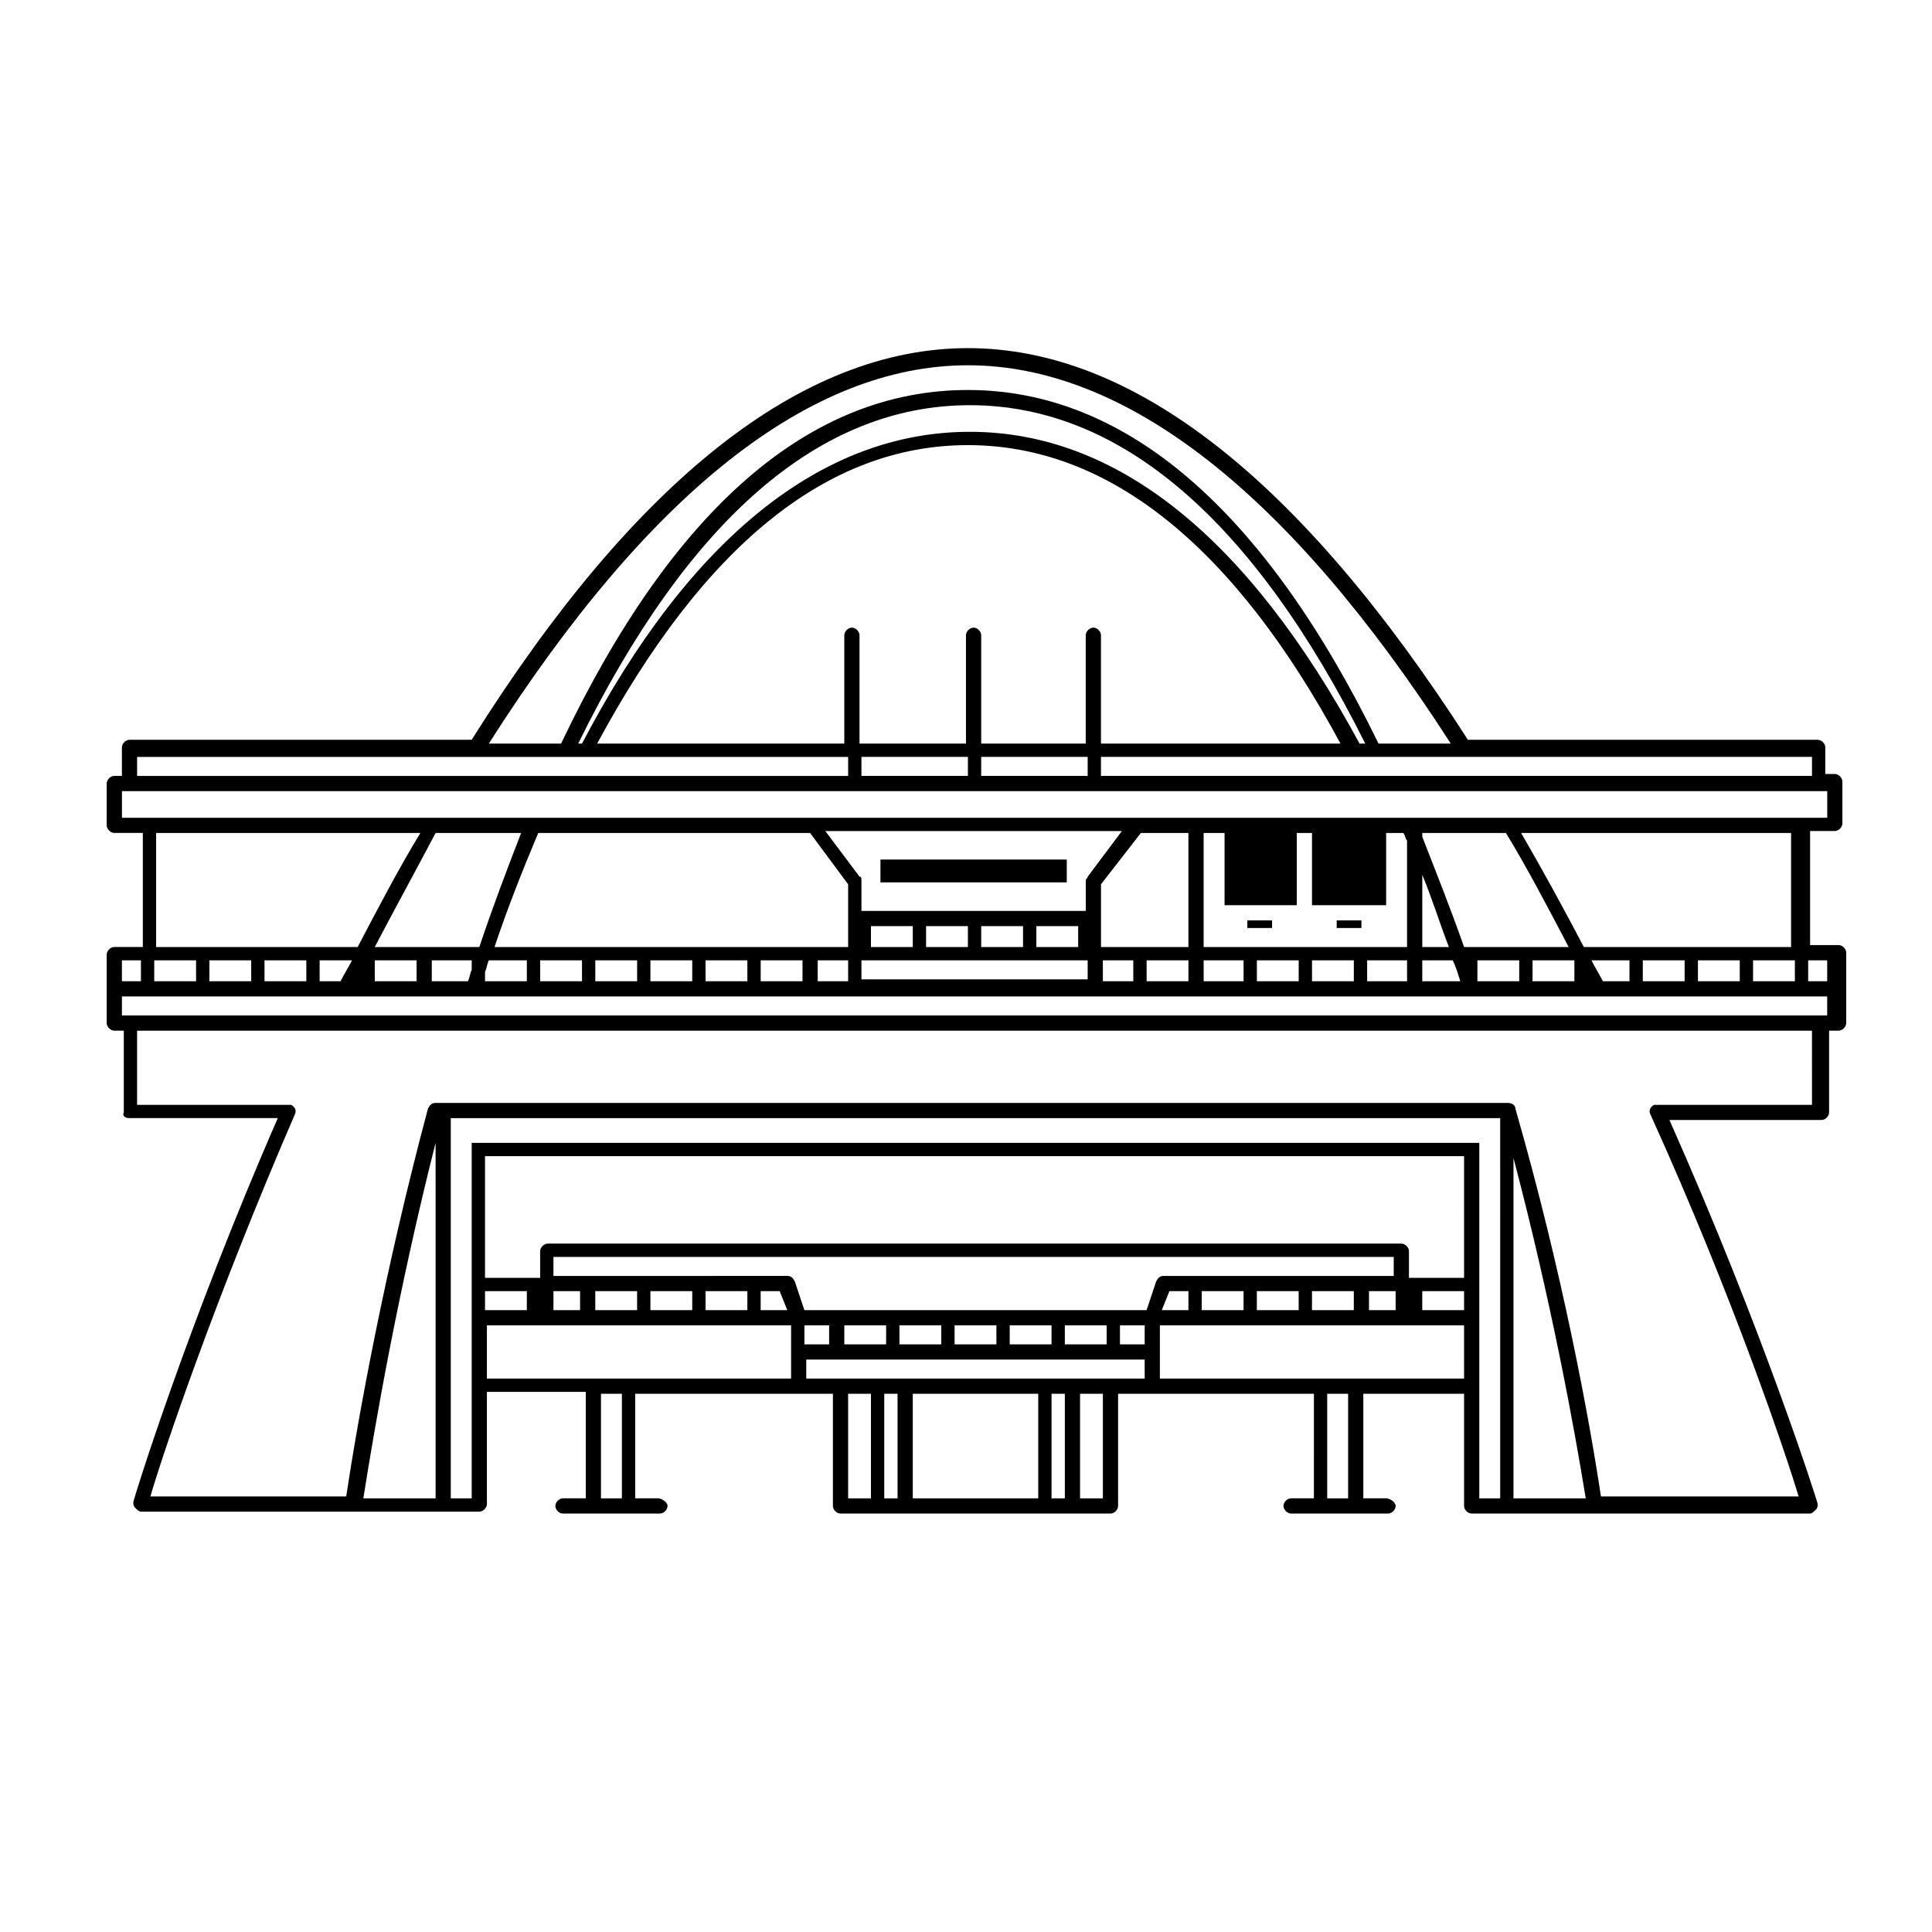 <?xml version="1.0" encoding="UTF-8"?>
<!-- Uploaded to: SVG Repo, www.svgrepo.com, Generator: SVG Repo Mixer Tools -->
<svg fill="#000000" width="800px" height="800px" version="1.1" viewBox="144 144 512 512" xmlns="http://www.w3.org/2000/svg">
 <g>
  <path d="m630.24 364.23c1.008 0 2.016-1.008 2.016-2.016v-11.082c0-1.008-1.008-2.016-2.016-2.016h-2.519v-7.055c0-1.008-1.008-2.016-2.016-2.016l-92.699 0.004c-44.336-69.023-88.672-103.79-132.5-103.79-43.832 0-88.168 34.762-131.5 103.79h-90.684c-1.008 0-2.016 1.008-2.016 2.016v7.555h-2.016c-1.008 0-2.016 1.008-2.016 2.016v11.082c0 1.008 1.008 2.016 2.016 2.016h7.559v30.23h-7.559c-1.008 0-2.016 1.008-2.016 2.016v18.137c0 1.008 1.008 2.016 2.016 2.016h2.519v21.664c-0.504 1.008 0.504 1.512 1.512 1.512h39.297c-24.184 55.418-38.293 101.27-38.293 101.77 0 0.504 0 1.008 0.504 1.512 0.504 0.504 1.008 1.008 1.512 1.008h89.68c1.008 0 2.016-1.008 2.016-2.016v-29.727h26.199v28.215h-6.047c-1.008 0-2.016 1.008-2.016 2.016 0 1.008 1.008 2.016 2.016 2.016h25.699c1.008 0 2.016-1.008 2.016-2.016-0.004-1.008-1.516-2.016-2.523-2.016h-6.047v-27.711h52.395v29.727c0 1.008 1.008 2.016 2.016 2.016h71.547c1.008 0 2.016-1.008 2.016-2.016v-29.727h51.895l-0.008 27.711h-6.047c-1.008 0-2.016 1.008-2.016 2.016 0 1.008 1.008 2.016 2.016 2.016h25.699c1.008 0 2.016-1.008 2.016-2.016-0.004-1.008-1.516-2.016-2.523-2.016h-6.047v-27.711h26.703v29.727c0 1.008 1.008 2.016 2.016 2.016h89.68c0.504 0 1.008-0.504 1.512-1.008s0.504-1.008 0.504-1.512-14.609-46.352-39.297-101.77h40.305c1.008 0 2.016-1.008 2.016-2.016v-21.664h2.519c1.008 0 2.016-1.008 2.016-2.016v-18.645c0-1.008-1.008-2.016-2.016-2.016h-7.559v-30.23zm-6.043-19.648v5.039h-188.43v-5.039zm-220.17-3.523v-28.719c0-1.008-1.008-2.016-2.016-2.016-1.008 0-2.016 1.008-2.016 2.016v28.719h-28.215v-28.719c0-1.008-1.008-2.016-2.016-2.016s-2.016 1.008-2.016 2.016v28.719h-65.492c28.215-52.395 60.961-79.098 98.242-79.098s70.535 26.703 98.746 79.098h-63.477v-28.719c0-1.008-1.008-2.016-2.016-2.016-1.008 0-2.016 1.008-2.016 2.016v28.719zm28.215 3.523v5.039h-28.215v-5.039zm-31.738 0v5.039h-28.215v-5.039zm-102.27-3.523h-1.008c29.223-59.449 63.984-89.68 103.79-89.68 39.801 0 75.066 30.23 104.79 89.68h-1.512c-29.727-54.914-64.488-82.625-103.28-82.625-38.797 0-74.062 27.707-102.78 82.625zm102.27-100.26c41.816 0 85.145 33.754 127.97 100.26h-19.145c-30.23-61.965-67.008-93.707-108.82-93.707s-78.09 31.234-107.82 93.707h-19.145c42.32-66.5 85.145-100.26 126.96-100.26zm-220.17 103.79h188.43v5.039h-188.43zm-4.027 53.91h5.039v5.543h-5.039zm83.129 142.58h-19.145c3.023-19.145 9.07-54.41 19.145-94.211zm49.371 0h-5.543v-27.711h5.543zm44.84-38.793v7.055h-80.613v-14.105l16.125-0.004h64.488zm-81.113-11.086v-5.039h11.082v5.039zm18.137 0v-5.039h7.055v5.039zm11.082 0v-5.039h11.082v5.039zm14.613 0v-5.039h11.082v5.039zm14.609 0v-5.039h11.082v5.039zm14.609 0v-5.039h5.039l2.016 5.039zm29.223 49.879h-6.047v-27.711h6.047zm7.055 0h-3.527v-27.711h3.527zm37.281 0h-33.25v-27.711h33.25zm7.051 0h-3.527v-27.711h3.527zm10.078 0h-6.047v-27.711h6.047zm11.082-31.742h-89.688v-5.039h89.68zm-90.18-9.066v-5.039h6.551v5.039zm10.578 0v-5.039h11.082v5.039zm14.609 0v-5.039h11.082v5.039zm14.613 0v-5.039h11.082v5.039zm14.609 0v-5.039h11.082v5.039zm14.609 0v-5.039h11.082v5.039zm21.16 0h-6.551v-5.039h6.551zm0.504-9.07h-90.688l-2.519-7.559c-0.504-1.008-1.008-1.512-2.016-1.512l-61.965 0.004v-5.039h222.68v5.039h-60.961c-1.008 0-1.512 0.504-2.016 1.512zm66-5.039v5.039h-7.055v-5.039zm-11.082 0v5.039h-11.082v-5.039zm-14.613 0v5.039h-11.082v-5.039zm-14.609 0v5.039h-11.082v-5.039zm-14.609 0v5.039h-7.055l2.016-5.039zm42.32 54.918h-5.543v-27.711h5.543zm30.73-31.742h-80.613v-14.109h80.609zm0-18.137h-11.082v-5.039h11.082zm0-8.562h-14.609v-7.055c0-1.008-1.008-2.016-2.016-2.016h-226.21c-1.008 0-2.016 1.008-2.016 2.016v7.055h-14.609v-32.246h259.46zm9.574 58.441h-5.543v-94.215h-267.02v94.215h-5.543v-100.76h278.1zm3.523 0v-90.184c10.078 38.289 16.121 71.539 19.145 90.184zm79.102-104.29h-40.809-1.008c-1.008 0.504-1.512 1.512-1.008 2.519 22.168 48.871 36.273 91.191 39.297 101.27h-52.398c-3.023-20.152-10.078-58.945-22.672-102.78 0-1.008-1.008-1.512-2.016-1.512h-284.15c-1.008 0-1.512 0.504-2.016 1.512-11.586 43.328-18.641 82.625-21.664 102.78h-51.891c3.023-10.578 17.129-52.395 38.289-101.27 0.504-1.008 0-2.016-1.008-2.519h-1.008-39.801v-19.648h443.86zm-1.008-38.289h5.039v5.543h-5.039zm5.035 9.57v5.039h-451.91v-5.039zm-192.45-13.098v-16.629l10.578-13.602h12.594v30.23zm23.176 3.527v5.543h-11.082v-5.543zm-14.613 0v5.543h-8.062v-5.543zm-12.09-22.168c0 0.504-0.504 0.504-0.504 1.008v8.062l-59.449-0.004v-8.062c0-0.504 0-1.008-0.504-1.008l-9.07-12.09h78.594zm0 22.168v5.039l-59.953-0.004v-5.039zm-57.434-3.527v-5.543h11.082v5.543zm14.609 0v-5.543h11.082l0.004 5.543zm14.609 0v-5.543h11.086v5.543zm14.613 0v-5.543h11.082v5.543zm-49.879-16.625v16.625h-93.707c3.527-10.578 7.559-20.656 11.586-30.23h72.043zm0 20.152v5.543h-8.062v-5.543zm-12.09 0v5.543h-11.082v-5.543zm-14.613 0v5.543h-11.082v-5.543zm-14.609 0v5.543h-11.082v-5.543zm-14.609 0v5.543h-11.082v-5.543zm-14.609 0v5.543h-11.082v-5.543zm-14.613 0v5.543h-11.082v-2.519c0.504-1.008 0.504-2.016 1.008-3.023zm-12.594-3.527h-27.711c5.543-10.578 11.082-20.656 16.121-30.23h22.672c-3.523 9.07-7.555 19.648-11.082 30.23zm-2.016 3.527v2.519c-0.504 1.008-0.504 2.016-1.008 3.023h-9.574v-5.543zm-14.609 0v5.543h-11.082v-5.543zm-15.617-3.527h-53.406v-30.23h70.031c-5.543 9.07-11.086 19.648-16.625 30.23zm-1.512 3.527c-1.008 2.016-2.016 3.527-3.023 5.543l-5.543-0.004v-5.543zm-12.094 0v5.543h-11.082v-5.543zm-14.609 0v5.543h-11.082v-5.543zm-14.609 0v5.543l-11.086-0.004v-5.543zm291.7-14.613v-19.145h4.031v19.145h19.648v-19.145h4.535c0.504 0.504 0.504 1.512 1.008 2.016v28.215h-53.906v-30.23h5.543v19.145zm29.223 14.613v5.543h-10.578v-5.543zm-14.105 0v5.543h-11.082v-5.543zm-14.613 0v5.543h-11.082v-5.543zm-14.609 0v5.543h-10.578v-5.543zm145.6-3.527h-55.418c-5.543-10.578-11.082-20.656-16.625-30.23h71.539v30.23zm0.504 3.527v5.543h-11.082v-5.543zm-14.609 0v5.543h-11.082v-5.543zm-14.613 0v5.543h-11.082v-5.543zm-14.609 0v5.543h-7.055c-1.008-2.016-2.016-3.527-3.023-5.543zm-16.121-3.527h-27.711c-3.527-10.078-7.559-20.152-11.082-29.223v-1.008h22.168c5.539 9.07 11.082 19.648 16.625 30.23zm1.512 3.527v5.543h-11.082v-5.543zm-14.613 0v5.543h-11.082v-5.543zm-15.617 5.539h-10.078v-5.543h8.062c1.008 2.019 1.512 4.031 2.016 5.543zm-3.023-9.066h-7.051v-19.145c2.519 6.047 4.531 12.594 7.051 19.145zm93.207-34.258h-444.86v-7.055h451.92v7.055z"/>
  <path d="m474.56 387.91h6.551v2.016h-6.551z"/>
  <path d="m498.24 387.91h6.551v2.016h-6.551z"/>
  <path d="m377.33 371.79h49.375v6.047h-49.375z"/>
 </g>
</svg>